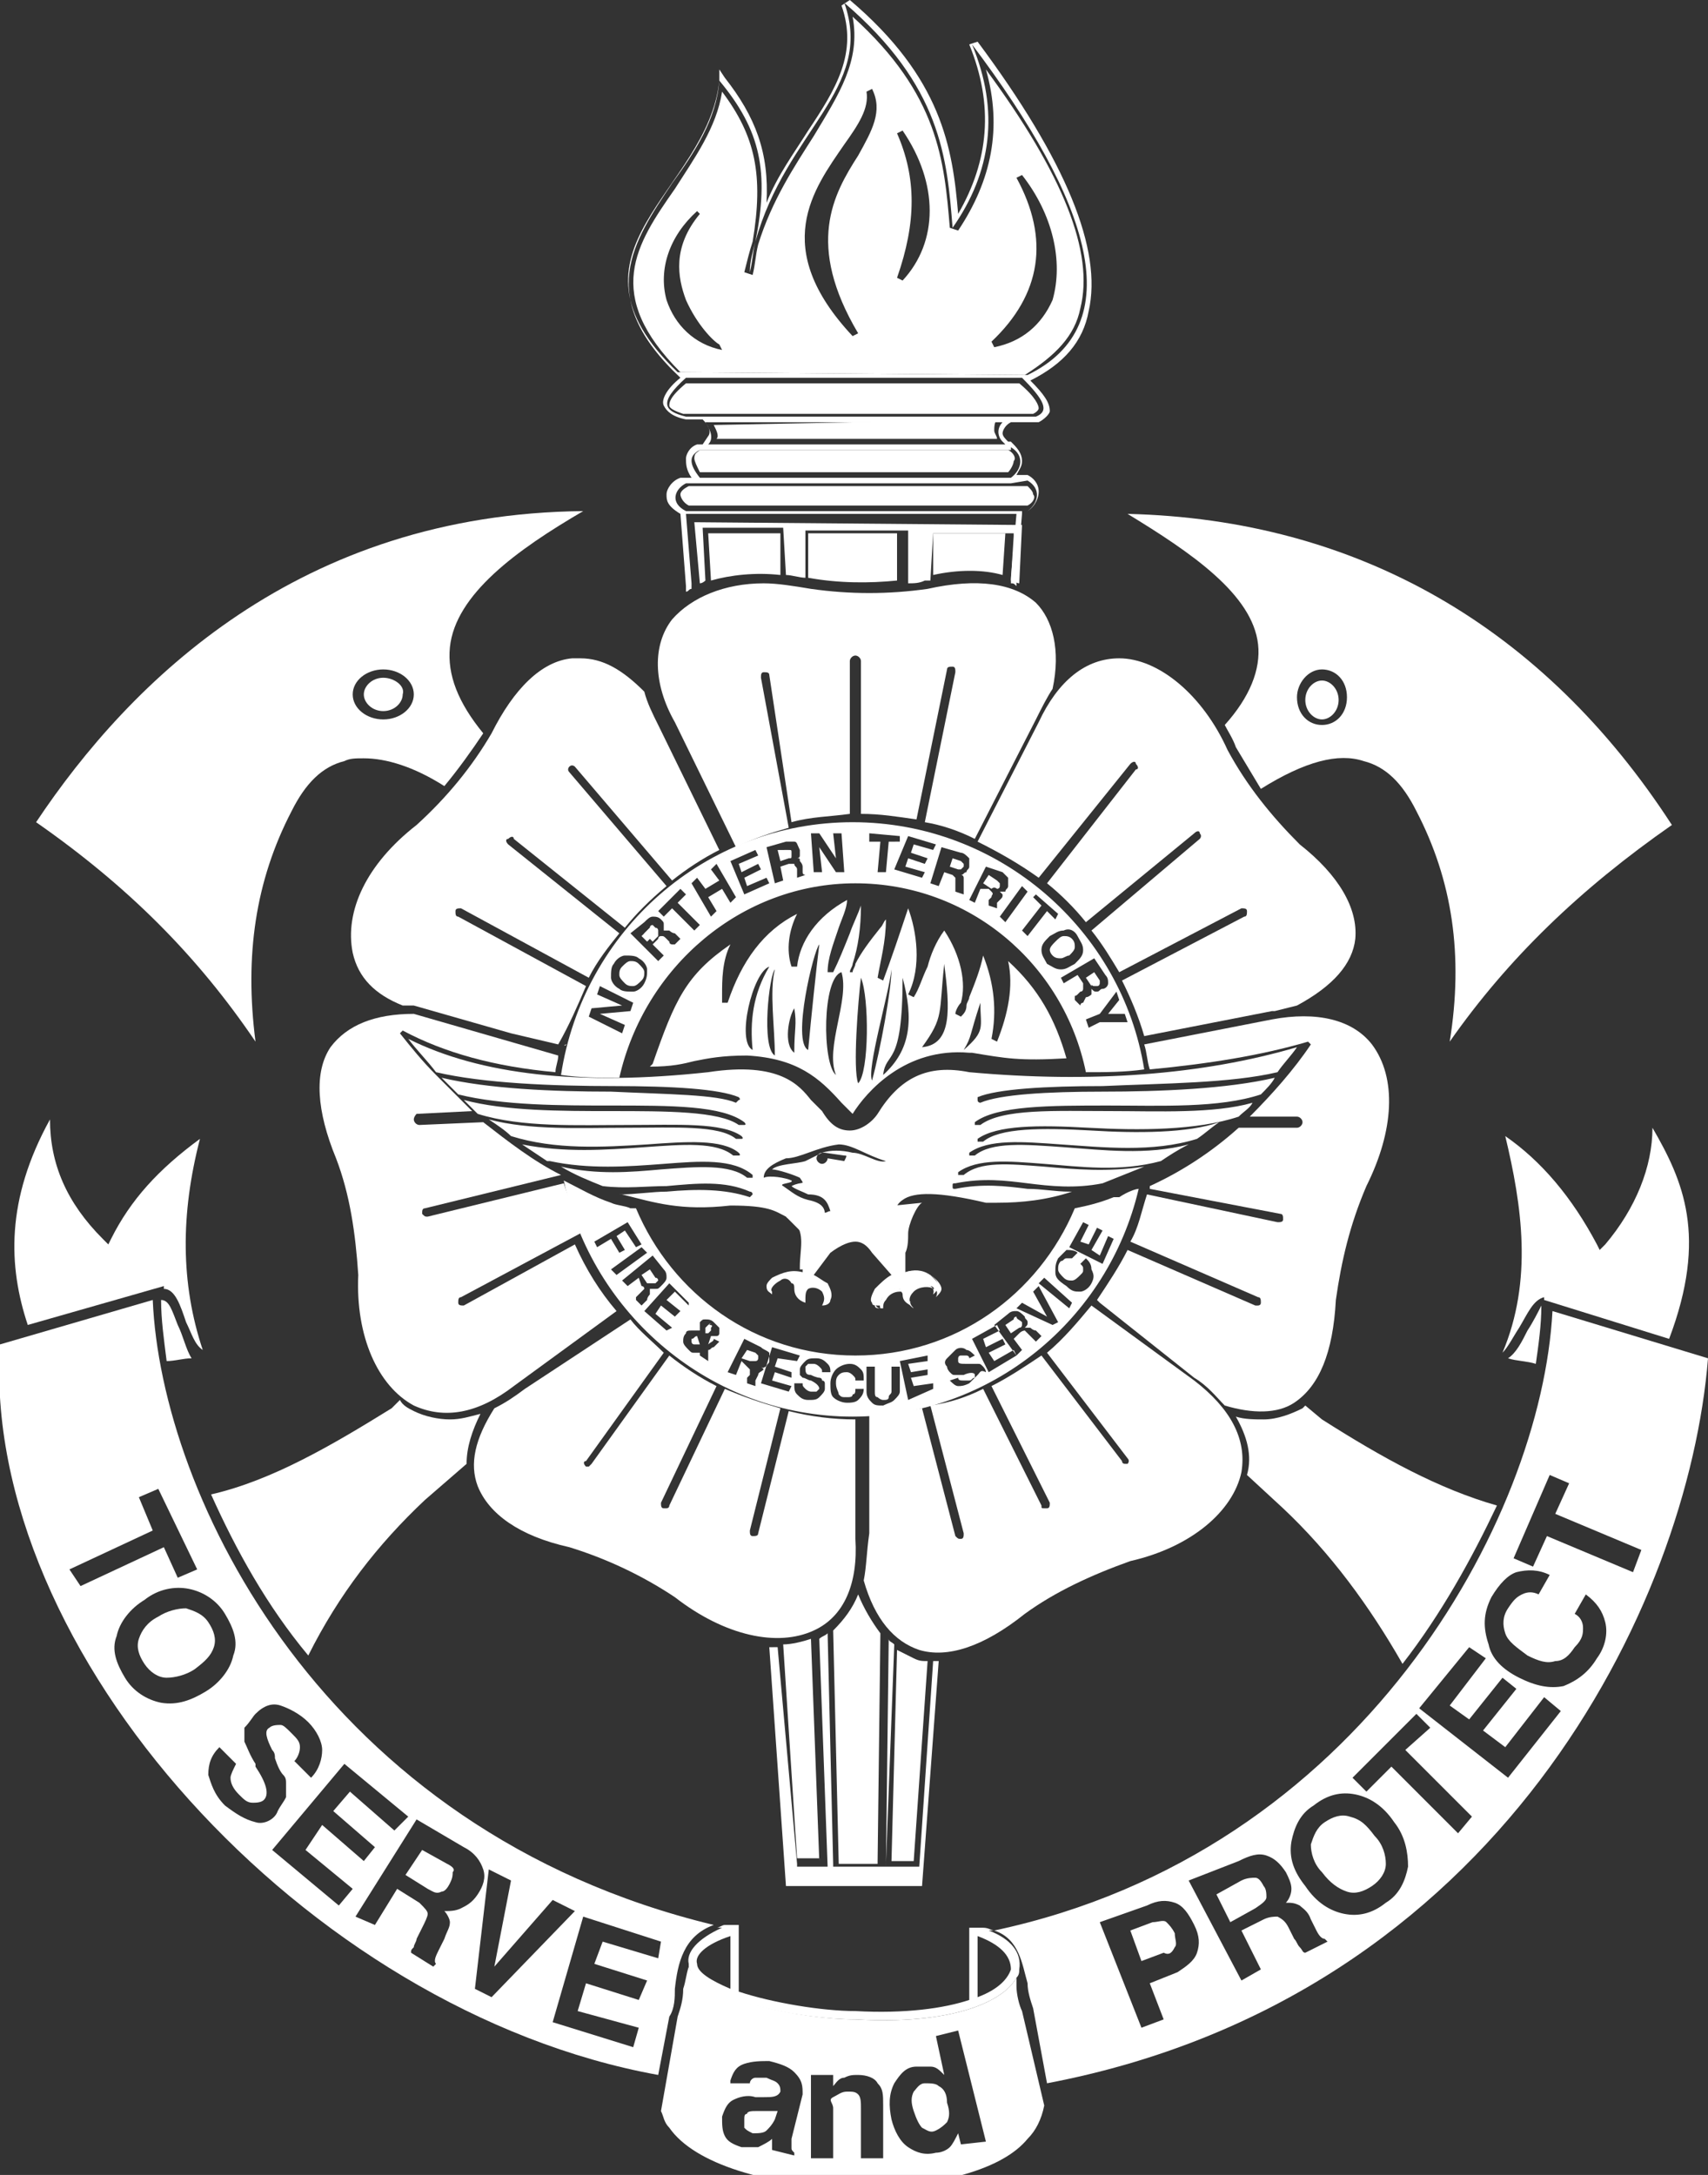 <svg id="Layer_1" xmlns="http://www.w3.org/2000/svg" xmlns:xlink="http://www.w3.org/1999/xlink" viewBox="0 0 61.5 78.3"><rect x="0" y="0" width="61.5" height="78.3" fill="#333333" stroke="none"/><style>.st0{clip-path:url(#SVGID_1_);fill:#fff}</style><defs><path id="SVGID_3_" d="M0 0h61.5v78.3H0z"/></defs><clipPath id="SVGID_1_"><use xlink:href="#SVGID_3_" overflow="visible"/></clipPath><path class="st0" d="M38.9 11.1c.5-2-.6-4.8-3.4-8.6.6 2.1.2 4-1 5.8l-.3-.1c-.2-2.4-.4-4.8-3.5-7.6.3 1.6-.5 2.8-1.4 4.3-.7 1.1-1.5 2.3-2 3.9-.1.4-.1.7-.2 1.1l-.3-.1c.1-.4.2-.8.3-1.1.4-2.4.1-3.8-1.1-5.4-.2 1.3-1 2.4-1.7 3.5-1.4 2-2.6 3.8.2 6.6l12.4.1c1.1-.7 1.8-1.4 2-2.4M26 12.6c-1-.2-1.7-.9-2-1.8-.3-1.1.1-2.3 1.1-3.2l.1.1c-1 1.2-.8 2.3-.5 3.1.4.9 1 1.5 1.2 1.6l.1.2zm4.9-7C30 7 29 8.8 30.9 12l-.2.1c-3-3.2-1.4-5.3-.3-6.9.5-.7.9-1.3.8-1.9l.2-.1c.4.8 0 1.5-.5 2.4m1.6 4.5l-.2-.1c.7-2 .7-3.6 0-5.2l.2-.1c1.3 1.9 1.3 4 0 5.4m3.3 2.4l-.1-.2c1.8-1.7 2.1-3.7.9-5.9l.2-.1c1.1 1.4 1.5 3.1 1.1 4.5-.4.9-1.1 1.5-2.1 1.7M24.5 17.8c0 .1.1.3.3.4H37c.2-.1.3-.3.2-.4 0-.1-.1-.2-.2-.3H24.8c-.2.1-.3.2-.3.3M36.3 16.2H25.2c-.1.1-.2.1-.2.3 0 .1.1.3.2.5h11.1c.1-.1.2-.3.2-.4.1-.1 0-.3-.2-.4M25.1 17.3h11.3-11.3zM25.7 15.3c.1.2.2.4.1.5h10.1c0-.1-.1-.2-.1-.3 0-.1 0-.3.1-.4l-10.2.2zM37.4 14.7c0-.1-.1-.4-.7-.9h-12c-.6.5-.6.7-.6.8 0 .1.2.2.5.3h12.6c.2-.1.2-.2.2-.2M36.9 13.5H24.6h12.3z"/><path class="st0" d="M36.3 15.1H25.4l.1.1h10.7c0-.1 0-.1.1-.1M25 18.8l.2 2.2c.1 0 .2-.1.2-.1l-.1-1.9h2.9l.1 1.7c.2 0 .5.1.7.1v-1.7h3.7V21c.2 0 .4 0 .6-.1h.2l.1-1.7h2.9v.1l-.1 1.6c.1 0 .2.1.3.1l.1-2.1-11.8-.1zM33.2 67.9l.6-8.1h-.1-.1l-.5 7.4h-1.2v-.1l.3-7.9c-.1-.1-.2-.1-.2-.2l-.1 8.2H30v-.1l-.2-8.3c-.1.1-.2.1-.3.2l.3 8.2h-1.1v-.1l-.7-7.8H27.7l.6 8.6h4.9z"/><path class="st0" d="M29.5 67l-.3-8c-.3.1-.7.2-1 .2l.5 7.7h.8zM25.5 19.2l.1 1.7c.7-.2 1.6-.3 2.5-.2v-1.5h-2.6zM29.1 19.2v1.6c1.1.2 2.2.2 3.2.1v-1.7h-3.2zM31.6 67l.1-8.2c-.3-.4-.6-.9-.8-1.4-.2.5-.5.9-.9 1.3l.2 8.4h1.4zM32.9 67l.5-7.2c-.2 0-.3 0-.5-.1l-.6-.3-.2 7.6h.8zM33.6 19.2v1.5c.9-.2 1.8-.2 2.5 0l.1-1.5h-2.6zM15.3 54l1.5-1.3c0-.6.2-1.2.5-1.8-.4.1-.7.2-1.1.2-.4 0-.9-.1-1.3-.3-.2-.1-.4-.2-.5-.4l-.3.3C12 52 9.8 53.3 7.6 53.8c.9 2 2 4 3.5 5.8 1.1-2.2 2.5-4 4.2-5.6M49.1 27.4c.8.2 1.4.8 1.9 1.8 1.3 2.5 1.7 5.2 1.2 8.3 2.1-3 4.7-5.5 8-7.8-4.6-7.1-11.3-11-19.6-11.2 2.3 1.4 4.5 2.9 4.7 4.7.1.9-.3 1.9-1.2 2.9.1.2.3.5.4.8l.9 1.5c1.6-1 2.8-1.3 3.7-1m-1.5-1.3c-.5 0-.9-.4-.9-1 0-.5.4-1 .9-1s.9.4.9 1-.4 1-.9 1"/><path class="st0" d="M47.6 24.5c-.3 0-.6.3-.6.7 0 .4.3.7.6.7s.6-.3.6-.7c0-.4-.3-.7-.6-.7M16.2 23.3c.2-1.9 2.4-3.5 4.8-4.9-10.2.1-16.3 6.1-19.7 11.2 3.3 2.3 5.8 4.8 7.9 7.9-.4-3.1 0-5.8 1.3-8.3.5-1 1.1-1.6 1.9-1.8.2-.1.4-.1.7-.1.8 0 1.8.3 2.9 1 .5-.6 1-1.3 1.4-1.9-.9-1.1-1.3-2.1-1.2-3.1m-2.4 2.6c-.6 0-1.1-.4-1.1-.9s.5-.9 1.1-.9c.6 0 1.1.4 1.1.9s-.5.9-1.1.9M47 50.6l-.1.1c-.4.2-.9.4-1.4.4-.3 0-.7 0-1-.1.4.7.6 1.4.4 2.1l1.3 1.2c1.7 1.6 3.1 3.5 4.3 5.6 1.4-1.8 2.5-3.8 3.4-5.7-2.1-.6-4.1-1.7-6.3-3.1l-.6-.5z"/><path class="st0" d="M13.8 24.4c-.4 0-.7.3-.7.6s.3.6.7.6c.4 0 .7-.3.7-.6.1-.3-.3-.6-.7-.6M6.7 47.6c.2.4.3.8.6 1-.8-2.4-.8-4.9-.1-7.6-1.5 1.1-2.5 2.2-3.2 3.6l-.1.2-.2-.2c-1.3-1.3-1.9-2.7-1.9-4.3C.2 43.2.3 45.6 1 47.7l4.9-1.4v.1c.4 0 .6.6.8 1.2"/><path class="st0" d="M6.4 47.7c-.2-.5-.3-.9-.6-.9 0 .7.1 1.4.2 2.2.3 0 .6-.1.9-.1-.2-.3-.3-.8-.5-1.2M59.5 40.6c0 1.4-.6 2.9-1.7 4.2l-.2.2-.1-.2c-.9-1.7-2-3-3.3-3.9.6 2.5 1 5.2-.1 7.8.2-.2.4-.6.6-.9.3-.5.5-1 .9-1.1v.1l4.5 1.4c1.4-3.7.5-5.7-.6-7.6"/><path class="st0" d="M55 47.9c-.2.4-.4.8-.7 1 .3.1.7.1 1 .2.1-.7.2-1.4.2-2.1-.1.2-.3.6-.5.9"/><path class="st0" d="M37 71.4c0 .3.1.6.2.9l.5 2.7C54 71.9 60.8 57.7 61.5 48.9l-5.6-1.7c-.4 7.5-6.9 19.5-20.1 22.3.9.3 1 1.2 1.2 1.9m18.8-18.3l.7.3-.5 1.1 3.1 1.3-.3.8-3.1-1.3-.5 1.1-.7-.3 1.3-3zm-2.1 4.4c.3-.5.6-.8.9-.9.4-.1.8-.1 1.2.1l-.4.7c-.2-.1-.4-.1-.6 0-.2.1-.3.2-.5.5s-.2.6-.1.9c.1.3.4.5.8.8.4.2.7.3 1 .2.3 0 .5-.2.7-.5.3-.3.3-.5.3-.7 0-.2-.1-.4-.3-.5l.4-.7c.4.3.6.6.7 1 .1.4 0 .9-.3 1.3-.3.5-.7.8-1.2 1-.5.1-1 0-1.6-.3-.6-.3-1-.7-1.1-1.2-.2-.6-.2-1.1.1-1.7m-.8 1.8l.6.4-1.3 1.7.7.5 1.2-1.5.5.4-1.2 1.5.8.6 1.4-1.8.6.5-1.9 2.4-3.2-2.5 1.8-2.2zM51 61.7l.5.5-.9.8 2.4 2.4-.5.6-2.4-2.4-.9.9-.5-.5 2.3-2.3zm-4.5 4.6c.1-.5.3-1 .8-1.3.5-.4 1-.5 1.5-.4.5.1 1 .4 1.4 1 .4.5.5 1.1.5 1.6-.1.5-.3 1-.8 1.3-.5.4-1 .5-1.5.4-.5-.1-1-.4-1.4-1-.4-.5-.6-1-.5-1.6m-1.9.7c.4-.2.7-.3 1-.2.3.1.5.3.7.6.1.2.2.4.2.6 0 .2-.1.4-.2.5.2 0 .3 0 .5.1.1.1.3.2.4.5l.2.4c.1.2.2.3.3.3l.1.1-.8.4c-.1 0-.1-.1-.2-.2s-.1-.2-.2-.3l-.2-.4c-.1-.2-.2-.3-.4-.4-.1 0-.3 0-.5.1l-.8.4.7 1.4-.7.4-1.9-3.6 1.8-.7zm-3.3 1.6c.4-.2.7-.2 1-.1.3.1.5.4.7.8.2.4.2.7.1 1-.1.3-.4.5-.7.7l-1 .4.5 1.3-.8.3-1.5-3.8 1.7-.6zM27.2 76c-.1 0-.3 0-.3.1-.1 0-.1.1-.1.2v.3c.1.1.1.1.3.2.2 0 .4 0 .5-.1.1-.1.2-.2.3-.4l.1-.3h-.8"/><path class="st0" d="M42.3 70.1c.1-.1 0-.3 0-.5-.1-.2-.2-.3-.3-.4-.1-.1-.3 0-.5 0l-.8.3.4 1.1.8-.3c.2.1.3 0 .4-.2M45.6 68.3c0-.1 0-.3-.1-.4-.1-.2-.2-.3-.3-.3-.1 0-.3 0-.5.1l-.9.5.5 1 .9-.5c.3-.2.4-.3.4-.4M48.5 68.1c.3.1.6 0 .9-.2.3-.2.5-.5.5-.8 0-.3-.1-.7-.4-1-.3-.4-.5-.6-.9-.7-.3-.1-.6 0-.9.2-.3.2-.4.5-.5.8 0 .3.1.7.4 1 .3.4.6.6.9.7M36.8 72.4c-.1-.2-.2-.6-.2-.9v-.3c-.5.9-2.4 1.7-5.8 1.5-1.9 0-5.5-.7-6-1.9-.1.3-.1.5-.2.8 0 .4-.1.7-.2 1l-.6 3.4c.1.2.1.4.3.6.9 1.3 3.5 2.1 6.8 2.2 3-.1 5.2-.7 6.1-1.8.3-.3.5-.7.6-1.2l-.8-3.4zm-7.9 3l-.4 1.6v.3c0 .1 0 .1.1.2v.1l-.8-.2v-.2-.2c-.1.1-.3.2-.5.3h-.6c-.3-.1-.5-.2-.6-.4-.1-.2-.1-.4-.1-.7.1-.3.2-.5.4-.6.2-.1.5-.2.8-.1h.3c.3 0 .5 0 .6-.2 0-.1 0-.2-.1-.3-.1-.1-.2-.1-.4-.2h-.4c-.1 0-.2.1-.2.2h-.7v-.1c.1-.3.2-.5.5-.6.3-.1.6-.1.9-.1.4.1.7.2.9.4.3.3.3.5.3.8m2.9 2.3H31v-1.8c0-.2 0-.4-.1-.5-.1-.1-.2-.1-.4-.1s-.3.1-.5.2 0 .2 0 .4v1.8h-.8v-3h.8v.4c.1-.1.2-.3.4-.3.2-.1.3-.1.5-.1.3 0 .6.1.7.3.2.2.2.4.2.8v1.9zm2.8-.5l-.1-.4c-.1.2-.2.4-.3.5-.1.1-.3.2-.5.2-.4.1-.7 0-1-.2-.3-.2-.5-.6-.6-1-.1-.5-.1-.9.1-1.3.2-.3.4-.6.8-.6h.5c.2 0 .3.1.5.3l-.3-1.4.8-.2 1 4-.9.1z"/><path class="st0" d="M33.8 75.1c-.1-.1-.3-.1-.5-.1s-.3.2-.4.3c-.1.2-.1.4 0 .7.1.3.2.5.3.6.2.1.3.2.5.1s.3-.2.4-.3c.1-.2.1-.4 0-.7 0-.3-.1-.5-.3-.6M24.3 71.6c.1-.9.3-1.9 1.4-2.3C11.6 65.9 5.8 53.8 5.5 46.8L0 48.4c-.7 11 11 24 23.7 26.3l.4-2.1c.2-.3.2-.7.2-1M2.5 56.5l3-1.4-.5-1.2.7-.3 1.4 2.9-.7.3-.5-1.1-3 1.4-.4-.6zm3.3 4.8c-.5-.1-1-.4-1.3-.9-.3-.5-.5-1-.3-1.5.1-.5.5-1 1-1.3.5-.4 1.1-.5 1.6-.4.5.1 1 .4 1.3.9.3.5.5 1 .3 1.5-.1.5-.5 1-1 1.3-.5.3-1 .5-1.6.4m3.4 4.3c-.4-.1-.7-.3-1.1-.6-.4-.4-.5-.8-.6-1.1 0-.4.1-.7.4-1l.6.6c-.1.2-.2.4-.2.5 0 .2.1.4.3.6.2.2.3.3.5.3.1 0 .3 0 .4-.1.2-.2.1-.6-.3-1.2v-.1c-.2-.3-.3-.6-.4-.8v-.5c.2-.2.3-.4.4-.5.3-.3.6-.4.9-.3.3.1.7.3 1 .6.3.3.5.7.5 1 0 .3-.1.7-.4 1l-.6-.6c.1-.1.2-.3.2-.5s-.1-.3-.3-.5c-.2-.2-.3-.3-.4-.3-.1 0-.3 0-.4.1-.2.1-.1.4.1.8.1.1.1.2.1.3.1.3.2.5.3.6.1.1.1.2.1.3v.5c-.1.2-.2.3-.3.5-.1.3-.5.5-.8.4m3 3l-2.4-2 2.6-3.1 2.3 1.9-.5.5-1.6-1.4-.6.7 1.5 1.3-.4.5-1.5-1.3-.6.9 1.7 1.4-.5.6zm4.4.1c-.2.1-.4.1-.6.1.1.1.2.3.2.4 0 .2-.1.3-.2.6l-.2.4c-.1.2-.2.4-.1.5l-.1.1-.8-.5c0-.1 0-.1.1-.2 0-.1.1-.2.1-.3l.2-.4c.1-.2.2-.4.2-.5 0-.1-.1-.2-.3-.4l-.8-.5-.8 1.3-.7-.3 2.2-3.5 1.7 1c.4.2.6.5.7.8.1.3 0 .6-.2.9-.2.3-.4.4-.6.5m.5 2.9l.5-4.3.8.4-.6 3.1 2.1-2.4.8.4-3 3.1-.6-.3zm6.6-1.1l-2-.6-.3.8 1.9.6-.3.7-1.9-.6-.3 1 2.2.6-.2.7-2.9-.9L21 69l2.8.9-.1.6z"/><path class="st0" d="M6.7 57.9c-.3 0-.7.1-1 .3-.4.2-.6.5-.7.8-.1.3 0 .6.2.9.2.3.5.5.8.5.3 0 .7-.1 1-.3.4-.3.6-.5.7-.8.1-.3 0-.6-.2-.9-.2-.3-.5-.4-.8-.5M16.1 67.1l-.9-.5-.6.9.8.5c.2.1.3.2.5.1.1 0 .2-.1.3-.3.1-.2.1-.3.1-.4.1-.1 0-.2-.2-.3M35.6 69.5h.2c-.1 0-.2-.1-.4-.1h-.5V72c-.9.3-2.3.5-4.1.4-1.2 0-3-.3-4.2-.7v-2.4h-.5c-.1 0-.2.1-.3.1h.2c-.9.4-1.3.9-1.2 1.3v.1c.4 1.2 4 1.9 6 1.9 3.4.2 5.3-.6 5.8-1.5.1-.1.1-.2.1-.3.1-.6-.3-1.1-1.1-1.4m-.4.2c.8.3 1.2.7 1.2 1.2-.1.3-.4.7-1.2 1v-2.2zm-10.1 1c-.1-.3.3-.7 1.2-1v1.9c-.7-.3-1.2-.6-1.2-.9M21.1 35.5L16.5 33c-.1 0-.1-.1-.1-.2s.1-.1.2-.1l4.6 2.5c.3-.6.7-1.1 1.1-1.6l-4-3.2c-.1-.1-.1-.2 0-.2.1-.1.2-.1.2 0l4 3.2c.4-.5.9-1 1.5-1.5l-3.5-4.1c-.1-.1 0-.2 0-.2.1-.1.2 0 .2 0l3.5 4.1c.5-.4 1.1-.8 1.7-1.1l-2.2-4.5c-.2-.4-.4-.8-.5-1.2-.8-.8-1.5-1.2-2.3-1.2h-.3c-1.1.1-2.1 1.1-2.9 2.7-.7 1.2-1.6 2.3-2.7 3.3-1.8 1.4-2.6 3.1-2.3 4.6.2.9.8 1.5 1.8 1.9h.4l3.5 1 1.7.4c.4-.7.7-1.4 1-2.1"/><path class="st0" d="M20.4 37.6l-1.7-.4 1.7.4c-.1.1-.1 0 0 0M27.4 24.4c0-.1 0-.2.1-.2s.2 0 .2.1l.8 5.3c.7-.2 1.4-.2 2.1-.3v-5.5c0-.1.1-.2.2-.2s.2.1.2.2v5.5c.7 0 1.3.1 2 .2l1.1-5.4c0-.1.1-.1.2-.1s.1.1.1.2l-1.1 5.4c.6.1 1.2.3 1.8.6l2.2-4.3c.2-.4.4-.8.6-1.1.3-1.4 0-2.5-.6-3.1-.8-.7-2.1-.9-3.9-.5-1.4.2-2.8.2-4.2 0-.6-.1-1.2-.2-1.7-.2-1.4 0-2.6.5-3.3 1.3-.7.9-.7 2.3.1 3.7l2.2 4.5c.6-.3 1.2-.5 1.9-.7l-1-5.4zM40.7 27.5c.1-.1.2-.1.2 0 .1.1.1.2 0 .2l-3.2 4.1c.5.4 1 .9 1.4 1.4L43 30c.1-.1.2-.1.2 0 .1.1 0 .2 0 .2l-3.9 3.3c.4.5.7 1 1 1.5l4.4-2.3c.1 0 .2 0 .2.1s0 .2-.1.2l-4.4 2.3c.3.6.6 1.3.8 2l4.6-.9h.1l.8-.2c1.3-.7 2-1.5 2.1-2.4.1-1.1-.6-2.3-2-3.4-1-1-1.9-2.1-2.6-3.4-.9-2-2.5-3.3-3.9-3.3-1.2 0-2.2.8-2.9 2.3l-2.2 4.3c.8.4 1.5.8 2.2 1.3l3.3-4.1z"/><path class="st0" d="M35 30.2l2.8-5.4c-.2.3-.5.7-.6 1.1L35 30.2zM47.1 37.5l.1.1c-.6.9-1.4 1.8-2.2 2.6h1.7c.1 0 .2.1.2.2s-.1.2-.2.2h-2.1c-1 .9-2.1 1.6-3.2 2.1v.1l4.7.9c.1 0 .1.1.1.2s-.1.1-.2.1l-4.7-1c-.2.6-.3 1.2-.6 1.7l4.6 2c.1 0 .1.1.1.2s-.1.1-.1.1h-.1l-4.6-2c-.3.6-.7 1.2-1.1 1.8l.1.1 3.4 2.7c.5.3.8.7 1.1 1 1 .3 1.9.3 2.5-.1.9-.6 1.4-1.8 1.5-3.7.2-1.4.5-2.7 1.1-4.1 1-2 1.1-3.9.2-5.1-.7-.9-2-1.2-3.6-.9l-4.6.9c.1.3.1.6.2.9 2.1-.2 4-.5 5.7-1M41.2 37.2c0 .1.1.1 0 0l4.6-.9h-.1l-4.5.9zM39.6 46.8l-.1-.1z"/><path class="st0" d="M31.1 56.9c.4 1.4 1.1 2.2 2 2.5 1 .3 2.3-.1 3.8-1.3 1.1-.8 2.4-1.4 3.8-1.9 2.2-.5 3.7-1.8 4-3.2.2-1.2-.4-2.3-1.7-3.3L39.3 47c-.5.6-1 1.2-1.6 1.7l2.9 3.8c.1.1 0 .2 0 .2h-.1s-.1 0-.1-.1l-2.9-3.8c-.6.4-1.2.8-1.8 1.1l2.1 4.2c0 .1 0 .2-.1.2h-.1c-.1 0-.1 0-.1-.1L35.4 50c-.6.3-1.2.5-1.9.6l1.2 4.6c0 .1 0 .2-.1.2s-.1 0-.2-.1l-1.2-4.6c-.6.1-1.3.2-1.9.2v4.3c-.1.7-.1 1.2-.2 1.7M17.2 53.5c.4 1 1.5 1.8 3.3 2.2 1.3.4 2.6 1 3.8 1.8 1.8 1.4 3.7 1.8 5 1.2 1.1-.5 1.6-1.7 1.5-3.3v-4.3c-.8 0-1.6-.1-2.4-.3l-1.1 4.4c0 .1-.1.1-.2.1s-.1-.1-.1-.2l1.1-4.4c-.7-.2-1.3-.4-2-.7l-2 4.2c0 .1-.1.1-.1.1h-.1c-.1 0-.1-.1-.1-.2l2-4.2c-.6-.3-1.2-.7-1.7-1.1l-2.8 3.9-.1.1h-.1c-.1-.1-.1-.2 0-.2l2.8-3.9c-.4-.4-.9-.8-1.2-1.2L18.9 50c-.4.3-.7.5-1.1.7-.7 1.1-.9 2-.6 2.8M16.7 47c-.1 0-.2 0-.2-.1s0-.2.1-.2l4.3-2.3-.6-1.8-4.9 1.2c-.1 0-.1 0-.2-.1 0-.1 0-.2.1-.2l4.9-1.2c-1-.5-1.9-1.2-2.8-1.9l-2.3.1c-.1 0-.2-.1-.2-.2s.1-.2.1-.2l2-.1-1.2-1.2-.1-.1c-.5-.5-.9-1-1.3-1.5l.1-.1c1.5.8 3.3 1.3 5.5 1.5 0-.2.1-.4.1-.6l-5.2-1.5c-1.4 0-2.4.4-3 1.2-.6.9-.5 2.3.2 4 .5 1.3.7 2.7.8 4.2-.1 2.2.7 4 2 4.7 1.1.5 2.3.3 3.6-.7l3.7-2.7c-.6-.7-1.1-1.5-1.5-2.4l-4 2.2zM22.5 35.4c.1.1.2.1.3.1.1 0 .2-.1.3-.2.1-.1.1-.2.1-.3 0-.1-.1-.2-.2-.3-.1-.1-.2-.1-.3-.1-.1 0-.2.1-.3.2-.1.1-.1.2-.1.3 0 .1.1.2.2.3M23.7 33.5s0-.1-.1-.1l-.1-.1s-.1 0-.1.1l-.2.2.3.3.2-.2v-.2M28.4 30.9c.1 0 .1 0 .1-.1v-.1c0-.1 0-.1-.1-.1H28l.1.4.3-.1zM34.6 31.3l.1-.1v-.1l-.1-.1-.3-.1-.1.3.3.1h.1M39.4 35.5h.1c.1 0 .1-.1.1-.1v-.1l-.2-.3-.3.2.2.3c0-.1 0 0 .1 0M35.9 32s.1 0 .1-.1v-.1l-.1-.1-.3-.2-.2.3.3.2c.1-.1.2 0 .2 0M37.9 34.4c.1.1.2.1.3.1.1 0 .2-.1.3-.1.1-.1.2-.2.2-.3 0-.1 0-.2-.1-.3s-.2-.1-.3-.1c-.1 0-.2.1-.3.2-.1.1-.2.2-.2.3 0 0 0 .1.1.2"/><path class="st0" d="M40.3 43.1h-.2c-.5.2-.9.3-1.4.4-1.3 3.1-4.3 5.3-7.9 5.3-3.6 0-6.6-2.2-7.9-5.3h-.2c-.2-.1-.5-.1-.7-.2-.6-.2-1.1-.5-1.7-.8 1 4.8 5.3 8.5 10.4 8.5 5 0 9.2-3.5 10.3-8.2-.1 0-.4.1-.7.3m-18.9 1.6l1.2-.7.5.8-.2.1-.4-.6-.3.2.3.5-.2.1-.3-.5-.5.3-.1-.2zm.6 1l1.1-.8.2.2-1.1.8-.2-.2zm1.2 1.2l-.1.1-.2-.2v-.1l.1-.1.1-.1.1-.1s0-.1-.1-.1L23 46l-.4.3-.2-.2 1.1-.9.4.5c.1.1.1.2.1.3 0 .1-.1.2-.2.3-.1.1-.1.1-.2.1h-.2v.2s-.1.1-.1.2l-.1.1c0-.1 0-.1 0 0m1.1.5l-.5-.4-.2.3.6.5-.2.1-.8-.7.9-1 .7.7v.1l-.5-.5-.3.3.5.4-.2.2zm1.2 1s.1 0 0 0c.1-.1.2-.1.2-.2l.2.1-.2.2c-.1 0-.1.1-.2.1v.4l-.3-.2v-.1H25c-.1 0-.1 0-.2-.1s-.2-.2-.2-.3c0-.1 0-.2.1-.3 0-.1.1-.1.2-.1h.3v-.1-.1-.1c.1-.1.1-.1.2-.1s.2 0 .3.1l.2.2v.2c0 .1-.1.1-.1.1h-.2l-.1.3zm1.8 1.1l-.1.2v.2l-.3-.1v-.1-.1l.1-.1v-.2l-.1-.1-.2-.2-.2.5-.3-.1.6-1.2.6.3c.1.1.2.1.3.2v.3c0 .1-.1.1-.1.2-.1 0-.1.1-.2 0l.1.1c-.1.1-.2.1-.2.2m1.2.1l-.6-.2-.1.3.7.2-.1.2-1-.3.4-1.3 1 .3-.1.2-.7-.1-.1.3.6.2v.2zm.7-.1s.1.1 0 0c.2.1.3.1.3.1s.1 0 .1.1c.1 0 .1.1.1.1v.2c0 .1-.1.2-.2.3-.1.1-.2.1-.4.1s-.3-.1-.4-.2c-.1-.1-.1-.2-.1-.4h.3c0 .1 0 .1.1.2 0 0 .1.1.2.1h.2l.1-.1c0-.1-.1-.2-.3-.3-.1 0-.2-.1-.3-.1l-.1-.1v-.2c0-.1.1-.2.2-.3.1-.1.2-.1.4-.1s.3.1.4.2c.1.1.1.2.1.3h-.3c0-.1 0-.1-.1-.2 0 0-.1-.1-.2-.1h-.2l-.1.1c0 .2 0 .3.2.3m1 .7c.1.1.1.1.3.1.1 0 .2 0 .2-.1.1 0 .1-.1.1-.2h.3c0 .2-.1.3-.2.4-.1.1-.3.1-.4.1-.2 0-.4-.1-.5-.2-.1-.1-.1-.3-.1-.5s.1-.4.2-.5c.1-.1.3-.2.5-.2s.3.1.4.2c.1.1.1.2.1.4h-.3c0-.1 0-.1-.1-.2 0 0-.1-.1-.2-.1s-.2 0-.3.1c-.1.1-.1.2-.1.3 0 .2.1.3.1.4m2 .2c-.1.1-.2.1-.4.2-.2 0-.3 0-.4-.1-.1-.1-.2-.2-.2-.4v-.9h.3v.9c0 .1 0 .2.1.2 0 0 .1.1.2.1s.2 0 .2-.1.1-.1.1-.2v-.9h.3v.9c0 .1-.1.2-.2.3m.5 0l-.3-1.4 1-.2v.2l-.7.1.1.3.6-.1v.2l-.6.1.1.3.7-.1v.2l-.9.4zm2.5-.9l-.3.3c-.2.1-.3.1-.4.1-.1 0-.2-.1-.3-.2l.3-.1c0 .1.1.1.2.1h.2c.1 0 .1-.1.2-.1v-.1c0-.1-.2-.1-.4 0h-.3c-.1 0-.1 0-.2-.1 0 0-.1-.1-.1-.2-.1-.1-.1-.2 0-.3l.3-.3c.1-.1.3-.1.4 0 .1 0 .2.1.3.2l-.2.1c0-.1-.1-.1-.1-.1h-.2c-.1 0-.1.1-.1.1v.1c0 .1.1.1.3.1h.4c.1 0 .1 0 .2.1 0 0 .1.1.1.2-.2-.1-.2 0-.3.1m.4-.1l-.6-1.2.9-.5.1.2-.6.3.1.3.6-.3.1.2-.6.3.2.3.7-.4.1.2-1 .6zm1.7-1.1l-.1-.1-.1-.1-.2-.2s-.1 0-.2.1l-.2.2.3.4-.2.2-.8-1.1.5-.4c.1-.1.2-.1.3-.1.1 0 .2.1.3.2 0 .1.1.1.1.2s0 .1-.1.2h.2s.1.1.2.1l.1.1.1.1-.2.2zm.6-.6l-1.3-.6.2-.2.9.5-.5-.9.2-.2.7 1.3-.2.1zm.6-.6l-1.1-.9.2-.2 1 .9-.1.2zm.8-.9c-.1.2-.3.3-.4.3-.2 0-.3 0-.5-.2-.3-.2-.4-.3-.4-.5s0-.3.1-.5l.3-.3c.1 0 .3 0 .4.1l-.2.2h-.2c-.1 0-.1.1-.2.1-.1.1-.1.2-.1.3 0 .1.1.2.2.3.1.1.2.1.3.1.1 0 .2-.1.3-.2.1-.1.1-.1.1-.2s0-.1-.1-.2l.2-.2c.1.1.2.2.2.4.1.2.1.3 0 .5m.4-.7l-1.2-.6.5-.9.2.1-.3.6.3.1.3-.6.2.1-.4.7.3.2.3-.7.2.1-.4.9z"/><path class="st0" d="M25.1 48.1c-.1 0-.1.1-.2.1v.1s0 .1.1.1h.2l-.1-.3zM25.5 47.7l-.1.1v.2h.1l.1-.1v-.1c.1-.1 0-.1-.1-.1.1 0 .1-.1 0 0M27.3 48.9v-.1l-.1-.1-.3-.1-.2.3.3.1h.2c.1 0 .1-.1.1-.1M30.8 31.8c4.1 0 7.5 2.9 8.3 6.8.7 0 1.4 0 2.1-.1-.8-5-5.2-8.9-10.5-8.9s-9.7 3.9-10.5 9.1c.7.1 1.4.1 2.1.1.9-4 4.4-7 8.5-7m9.5 4.2l-.4.5h.6l.1.3h-1l-.4.2-.1-.3.5-.2.6-.8.1.3zm-.5-.9c.1.1.1.2.1.3 0 .1-.1.2-.2.2s-.1.1-.2.1-.1 0-.2-.1v.2s-.1.1-.2.1l-.1.2c-.1 0-.1.1-.1.1l-.2-.2v-.1c0-.1 0 0 .1-.1l.1-.1c.1 0 .1-.1.1-.1v-.2l-.2-.3-.5.3-.1-.2 1.2-.7.4.6zm-1-1.4c.1.2.2.3.2.5s-.1.3-.3.5c-.2.1-.3.2-.5.2s-.3-.1-.5-.2c-.1-.2-.2-.3-.2-.5s.1-.3.3-.5c.2-.1.3-.2.5-.2.2-.1.4 0 .5.2m-1.5-1.5l.8.7-.1.2-.3-.3-.7.9-.2-.2.7-.9-.3-.3.1-.1zm-.3-.1l-.8 1.1-.2-.2.8-1.1.2.2zm-.9-.7l.2.2v.3c0 .1-.1.1-.1.2H36l.1.1c0 .1 0 .1-.1.2l-.1.1v.2l-.3-.1v-.1-.1l.1-.1c0-.1.1-.1 0-.2l-.1-.1h-.3l-.2.5-.2-.1.6-1.2.6.2zm-1.5-.7c.1 0 .2.1.3.2v.3c0 .1-.1.1-.1.2-.1 0-.1.1-.2.1.1 0 .1.1.1.1V32.2l-.3-.1V32v-.2-.2l-.1-.1-.3-.1-.2.5-.3-.1.4-1.3.7.2zm-1.9-.6l1 .3-.1.2-.7-.2-.1.3.6.2-.1.2-.6-.2-.1.3.7.2-.1.2-1-.3.5-1.2zm-1.4-.1l1.1.1v.2H32l-.1 1.1h-.3l.1-1.1h-.4V30zm-1.8 0l.6.9-.1-.9h.3l.1 1.4h-.3l-.6-.9.1.9h-.3l-.1-1.4h.3zm-1.2.3h.3c.1 0 .1.1.2.3v.2c0 .1-.1.1-.1.1.1 0 .1 0 .1.1 0 0 .1.1.1.2v.2c0 .1.1.1.1.1l-.3.1v-.1-.2c0-.1-.1-.1-.1-.2h-.2l-.3.1.1.5-.3.1-.3-1.3.7-.2zm-1.1.3l.1.2-.7.3.1.3.6-.3.1.2-.6.3.1.3.7-.3.1.2-.9.4-.5-1.2.9-.4zm-2.1 1l.3.4.5-.3-.3-.4.2-.2.7 1.2-.2.2-.3-.5-.5.3.3.5-.2.2-.7-1.2.2-.2zm-.6.4l.2.2-.3.3.8.8-.2.2-.8-.8-.3.3-.2-.2.8-.8zm-1.3 1.2c.1-.1.2-.2.3-.2.1 0 .2 0 .3.1.1.1.1.1.1.2v.2h.2s.1.1.2.1l.1.1.1.1-.2.2h-.1s-.1 0-.1-.1l-.1-.1c-.1-.1-.1-.1-.2-.1 0 0-.1 0-.1.1l-.2.2.4.4-.2.2-1-1 .5-.4zm-1.1 1.5c.1-.2.3-.3.4-.3.2 0 .4 0 .5.1.2.1.3.3.3.4 0 .2 0 .3-.1.5s-.3.3-.4.3c-.2 0-.4 0-.5-.1-.2-.1-.3-.3-.3-.4 0-.2 0-.4.1-.5m.3 2.5l-1.2-.6.1-.3 1.1-.1-.9-.4.1-.3 1.2.6-.1.3-1.1.1.9.4-.1.3zM23.5 46.2h.1l.1-.1s0-.1-.1-.1l-.2-.3-.3.2.2.3h.2M36.6 47.4s-.1 0-.1.1l-.3.2.2.3.3-.2c.1 0 .1-.1.1-.1v-.1c-.1-.1-.2-.1-.2-.2M41.4 42.6zM20.2 42.3"/><path class="st0" d="M23.1 33.7l.2-.2.1-.1s.1 0 .1.1l.1.1s0 .1-.1.1l-.2.2-.2-.2zM33.2 43.3c-.2.1-.5.8-.5 1.1 0 .2 0 .5-.1.7v.7c.3-.1.6 0 .9.1.2.2.3.3.3.4 0 .1-.1.2-.2.3.1-.2 0-.3-.1-.3-.2-.1-.6-.1-.7.1-.1.1-.1.3 0 .6-.2-.1-.3-.2-.3-.4 0-.1-.1-.1-.1-.2h-.1c-.2 0-.4.2-.5.3-.1.1-.1.3-.1.3h-.1c-.1 0-.2 0-.2-.1-.1-.1 0-.3.1-.5.2-.2.4-.4.6-.5l-.7-.8c-.2-.3-.4-.4-.6-.4-.2 0-.5.1-.9.4l-.6.8c.2.1.3.2.5.3.1.2.2.4.1.6 0 .1-.1.2-.3.2.1-.2.1-.3 0-.5-.1-.1-.3-.2-.5-.1-.1.1-.1.2-.1.5-.3-.1-.4-.3-.4-.5 0-.1 0-.2-.1-.2-.1-.2-.3-.2-.4-.1-.2.1-.4.3-.3.4v.1c-.1-.1-.2-.1-.2-.3 0-.1.1-.2.2-.3.4-.2.7-.3 1.1-.2v-.1c.1-.5.2-1.1-.1-1.4l-.5-.5"/><path class="st0" d="M39.3 40.7c-1.8-.1-3.3-.1-3.9.4h-.1-.1V41c.7-.5 2.2-.5 4-.4 1.8.1 3.9.1 5.4-.4.2-.2.4-.3.5-.5-1.4.4-3.4.3-5.1.3-2 0-3.9-.1-4.7.5h-.1-.1v-.1c.8-.6 2.7-.6 4.8-.6 1.9 0 4 .1 5.5-.4.2-.2.4-.4.5-.6-1.7.4-4.1.5-6.2.5-2 0-3.7.1-4.4.4 0 0-.1 0-.1-.1v-.1c.7-.3 2.5-.4 4.5-.4 2.2-.1 4.6-.1 6.3-.5.2-.3.5-.6.7-.9-3.4 1-7.4 1.3-11.8.9-1.5-.3-2.5.2-3.3 1.5-.2.3-.6.6-1 .6s-.7-.2-1-.7l-.4-.4c-.4-.5-1.1-1.4-3.7-1-4.6.5-8.2.1-10.8-1.2.3.4.7.8 1 1.2 1.7.4 4.2.5 6.4.5 2.1 0 3.8.1 4.5.4 0 0 .1.1 0 .1l-.1.1c-.7-.3-2.4-.3-4.5-.4-2.1 0-4.4-.1-6.1-.5l.6.6c1.6.4 3.7.4 5.5.4 2.2 0 4 0 4.8.6 0 0 .1.1 0 .1h-.1-.1C25.9 40 24 40 22 40c-1.8 0-3.8 0-5.3-.4l.5.5c1.6.5 3.6.4 5.4.4 1.8 0 3.4-.1 4.1.4 0 0 .1.1 0 .1h-.1-.1c-.6-.5-2.2-.4-3.9-.4-1.7 0-3.5.1-5-.3.3.2.6.4.8.6 1.6.5 3.3.4 4.9.3 1.4-.1 2.7-.2 3.3.3 0 0 .1.1 0 .1h-.1-.1c-.6-.5-1.8-.4-3.2-.3-1.4.1-2.9.2-4.4-.1l.9.6h.1c1.4.3 2.8.2 4.1.1 1.3-.1 2.5-.2 3.2.4v.1H27h-.1c-.6-.5-1.8-.4-3.1-.3-1.1.1-2.3.2-3.6-.1.5.3 1 .5 1.5.7.8.1 1.6 0 2.3 0 1.1-.1 2.1-.2 3 .2.1 0 .1.1.1.1l-.1.1c-.9-.3-1.9-.3-3-.2-.5 0-1.1.1-1.7.1h.1c1.2.3 2.1.6 3.9.4 1.4 0 1.6.2 2 .4.1.1.2.1.3.2.4.4.2 1 .2 1.6v.1h.1l.7-.9c.4-.4.7-.5 1-.5.3 0 .5.2.7.5l.7.8h.1v-.9c.1-.2.1-.4.1-.7 0-.3 0-.6.3-.8.4-.3 1.3-.3 3 .1h.4c.9 0 1.8-.1 2.7-.4h-.1c-.5 0-1-.1-1.5-.1-.8-.1-1.6-.2-2.6 0-.1 0-.1 0-.1-.1s0-.1.1-.1c1-.2 1.8-.1 2.6 0s1.7.2 2.7 0l1.5-.6c-1.3.2-2.5.1-3.6 0-1.3-.1-2.3-.2-2.9.3h-.1-.1v-.1c.7-.5 1.8-.4 3.1-.3 1.3.1 2.7.3 4.2-.1.3-.2.6-.4 1-.6-1.5.4-3.1.2-4.5.1s-2.6-.2-3.2.3H35h-.1v-.1c.7-.5 1.9-.4 3.3-.3 1.5.1 3.3.3 4.9-.2.3-.2.5-.4.8-.6-1.1.4-3 .4-4.6.3m-8.9 1.1l-.6-.1c0 .1-.1.2-.2.2s-.2-.1-.2-.2.1-.2.2-.2h.1l.7.1c.1 0 .1 0 0 .2.1 0 .1 0 0 0m.3-.3c-.4-.1-.8-.1-1.1 0l-.6.3c-.3.1-1 .1-1.2.3.2 0 .8.2 1 .3.2.3.1.1-.3.3.1.1.4.2.6.3.6 0 .7.3.8.6-.1 0-.2.1-.2.1 0-.2-.1-.4-.6-.5-.4-.1-.6-.3-.9-.5-.2-.1.4-.1.3-.2-.2-.1-.8-.2-1-.1 0-.3.3-.5.8-.7.5 0 1.1-.4 1.9-.5.5 0 1 .4 1.7.6-.3.1-.8-.3-1.2-.3M33.5 45.9c.4.3.3.5.1.7.2-.6-1.4-.5-.8.3-.3-.2-.3-.4-.4-.5-.5-.1-.8.5-.7.7-.2 0-.3-.3-.1-.6.2-.2.4-.4.6-.5-.2.1-.4.3-.6.5-.1.2-.1.4-.1.5 0 .1.1.1.2.1h.1c0-.1 0-.2.1-.3.1-.2.3-.3.5-.3h.1c0 .1.1.1.1.2.1.1.1.3.3.4-.2-.2-.2-.4 0-.6.2-.2.6-.2.7-.1.1 0 .2.1.1.3.1-.1.2-.2.2-.3s-.1-.3-.4-.5c-.3-.2-.6-.2-.9-.1.3 0 .6 0 .9.1M17.4 40.4s.1 0 0 0c.1 0 .1 0 0 0zM27.2 8.7c-.1.4-.2.7-.2 1.1.1-.4.1-.7.2-1.1"/><path class="st0" d="M34.9 1.6c.9 2.2.7 4.2-.4 6.1-.2-2.4-.6-4.9-3.9-7.7l-.3.2c.6 1.7-.2 3-1.2 4.5-.5.8-1.1 1.6-1.5 2.6.1-1.8-.4-3.1-1.5-4.5l-.2-.3v.4c-.1 1.4-.9 2.6-1.7 3.7-1.4 2.1-2.8 4.1.3 7-.5.4-.7.8-.6 1 .1.2.3.4.8.5h.6c.4.4.2.6.2.6l-.2.3h-.2c-.3.1-.4.4-.4.5 0 .2 0 .4.2.7h-.4c-.3.1-.5.4-.5.6 0 .2 0 .4.5.7l.2 2.6v.2c.1 0 .1-.1.2-.1V21l-.2-2.5h11.9l-.2 2.3v.2c.1 0 .1 0 .2.1v-.2l.2-2.4v-.1h.2c.3-.2.4-.5.4-.7 0-.3-.2-.5-.4-.6h-.4c.1-.2.2-.3.2-.5 0-.3-.2-.5-.4-.7h-.1c-.1-.1-.2-.2-.2-.3 0-.1.1-.3.3-.4h1c.2-.1.4-.3.4-.4 0-.3-.2-.6-.7-1.1 1.2-.6 1.9-1.4 2.1-2.5.5-2.2-.8-5.4-4-9.7l-.3.1zM37 17.3c.5.3.4.8 0 1.1H24.7c-.6-.3-.4-.8 0-1H36.4l.6-.1zm-.6-1.2c.5.3.4.8 0 1.1H25.2c-.4-.5-.4-.8 0-1h11.2zm-.3-.2l.1.1H25.5c.2-.2.1-.5-.1-.8h10.7c-.2.2-.2.5 0 .7m1.2-.9H24.7c-.8-.2-1-.5 0-1.4h12.1c.8.8 1 1.2.5 1.4m-.3-1.5l-12.3-.1H24.4C19.8 9 25.5 6.9 25.9 2.9c1.5 1.8 1.8 3.3 1.3 5.8 1.1-4 4.3-5.5 3.2-8.6 3.5 3 3.7 5.6 3.9 8.1 1.4-2 1.7-4.2.7-6.6 4.3 5.7 5.7 10.1 2 11.9M17.4 40.4s.1 0 0 0c.1 0 .1 0 0 0zM40.3 43.1h-.2.2M35.9 37.5l-.2-.1c.2-1 .1-2-.3-3-.1.5-.3 1-.5 1.5 0 .1-.1.2-.1.3 0 .2-.1.3-.2.4l-.2-.1c0-.1.1-.3.2-.4.2-.7 0-1.7-.6-2.6-.3.4-.5.9-.6 1.3-.2.4-.3.8-.5 1.1l-.2-.1c.5-1 .3-2.3 0-3.1-.3.9-.6 1.8-.9 2.6l-.2-.1c.1-.6.3-1.3.3-2.1-.1.1-.1.2-.2.3-.4.5-.7.9-.9 1.3 0 .1-.1.2-.1.3h-.1c0-.1.1-.2.1-.3.2-.6.3-1.3.3-2.1-.1.3-.3.7-.4 1-.2.5-.4 1-.6 1.4h-.2c0-.5.2-1 .4-1.6.1-.3.3-.7.3-1-1.1.6-1.7 1.5-1.8 2.4h-.2c-.2-.6-.1-1.3.2-1.9-1.2.6-2 1.7-2.5 3.2H26v-.3c0-.5 0-1.2.3-1.8-1.6 1.1-2 2-2.8 4.3l-.1.1c.8 0 1.2-.1 1.6-.2.5-.1 1-.2 1.9-.2 1.8.1 2.6.8 3.4 1.7l.4.4c.5-.8 1.9-2.4 4.2-2.2h.1c1.2.2 1.7.3 3.4.2-.4-1.4-1-2.5-2.1-3.5.2.9 0 1.9-.4 2.9m-8.2-2.7c-.6 1-.7 2-.6 3-.6-.3 0-2.8.6-3m.2.1c-.2.8 0 2.1 0 3.1-.5-.3-.2-2.9 0-3.1m.7 1.4c.1.6 0 .7 0 1.6-.4-.3-.2-1.3 0-1.6m.5 1.5c-.6-.3.2-3.6.4-3.8-.1.8-.3 2.7-.4 3.8m1 .9c-.5-.4-.5-3.5.2-3.7.3 1-.6 2.7-.2 3.7m.8.3c-.2-.5 0-3 .1-3.8.3.7.3 3.4-.1 3.8m1.2-4.1c0 .7-.4 2.9-.7 4-.2-.4.6-3.1.7-4m-.3 3.8c.1-.9.7-.2.7-3.5.4 1.5.3 2.6-.7 3.5m1.4-1c.8-1.1.6-1.2.8-3 .2 1.6.3 2.9-.8 3m1.5.1c.3-.5.2-.5.6-1.7 0 .9.2 1-.6 1.7"/></svg>